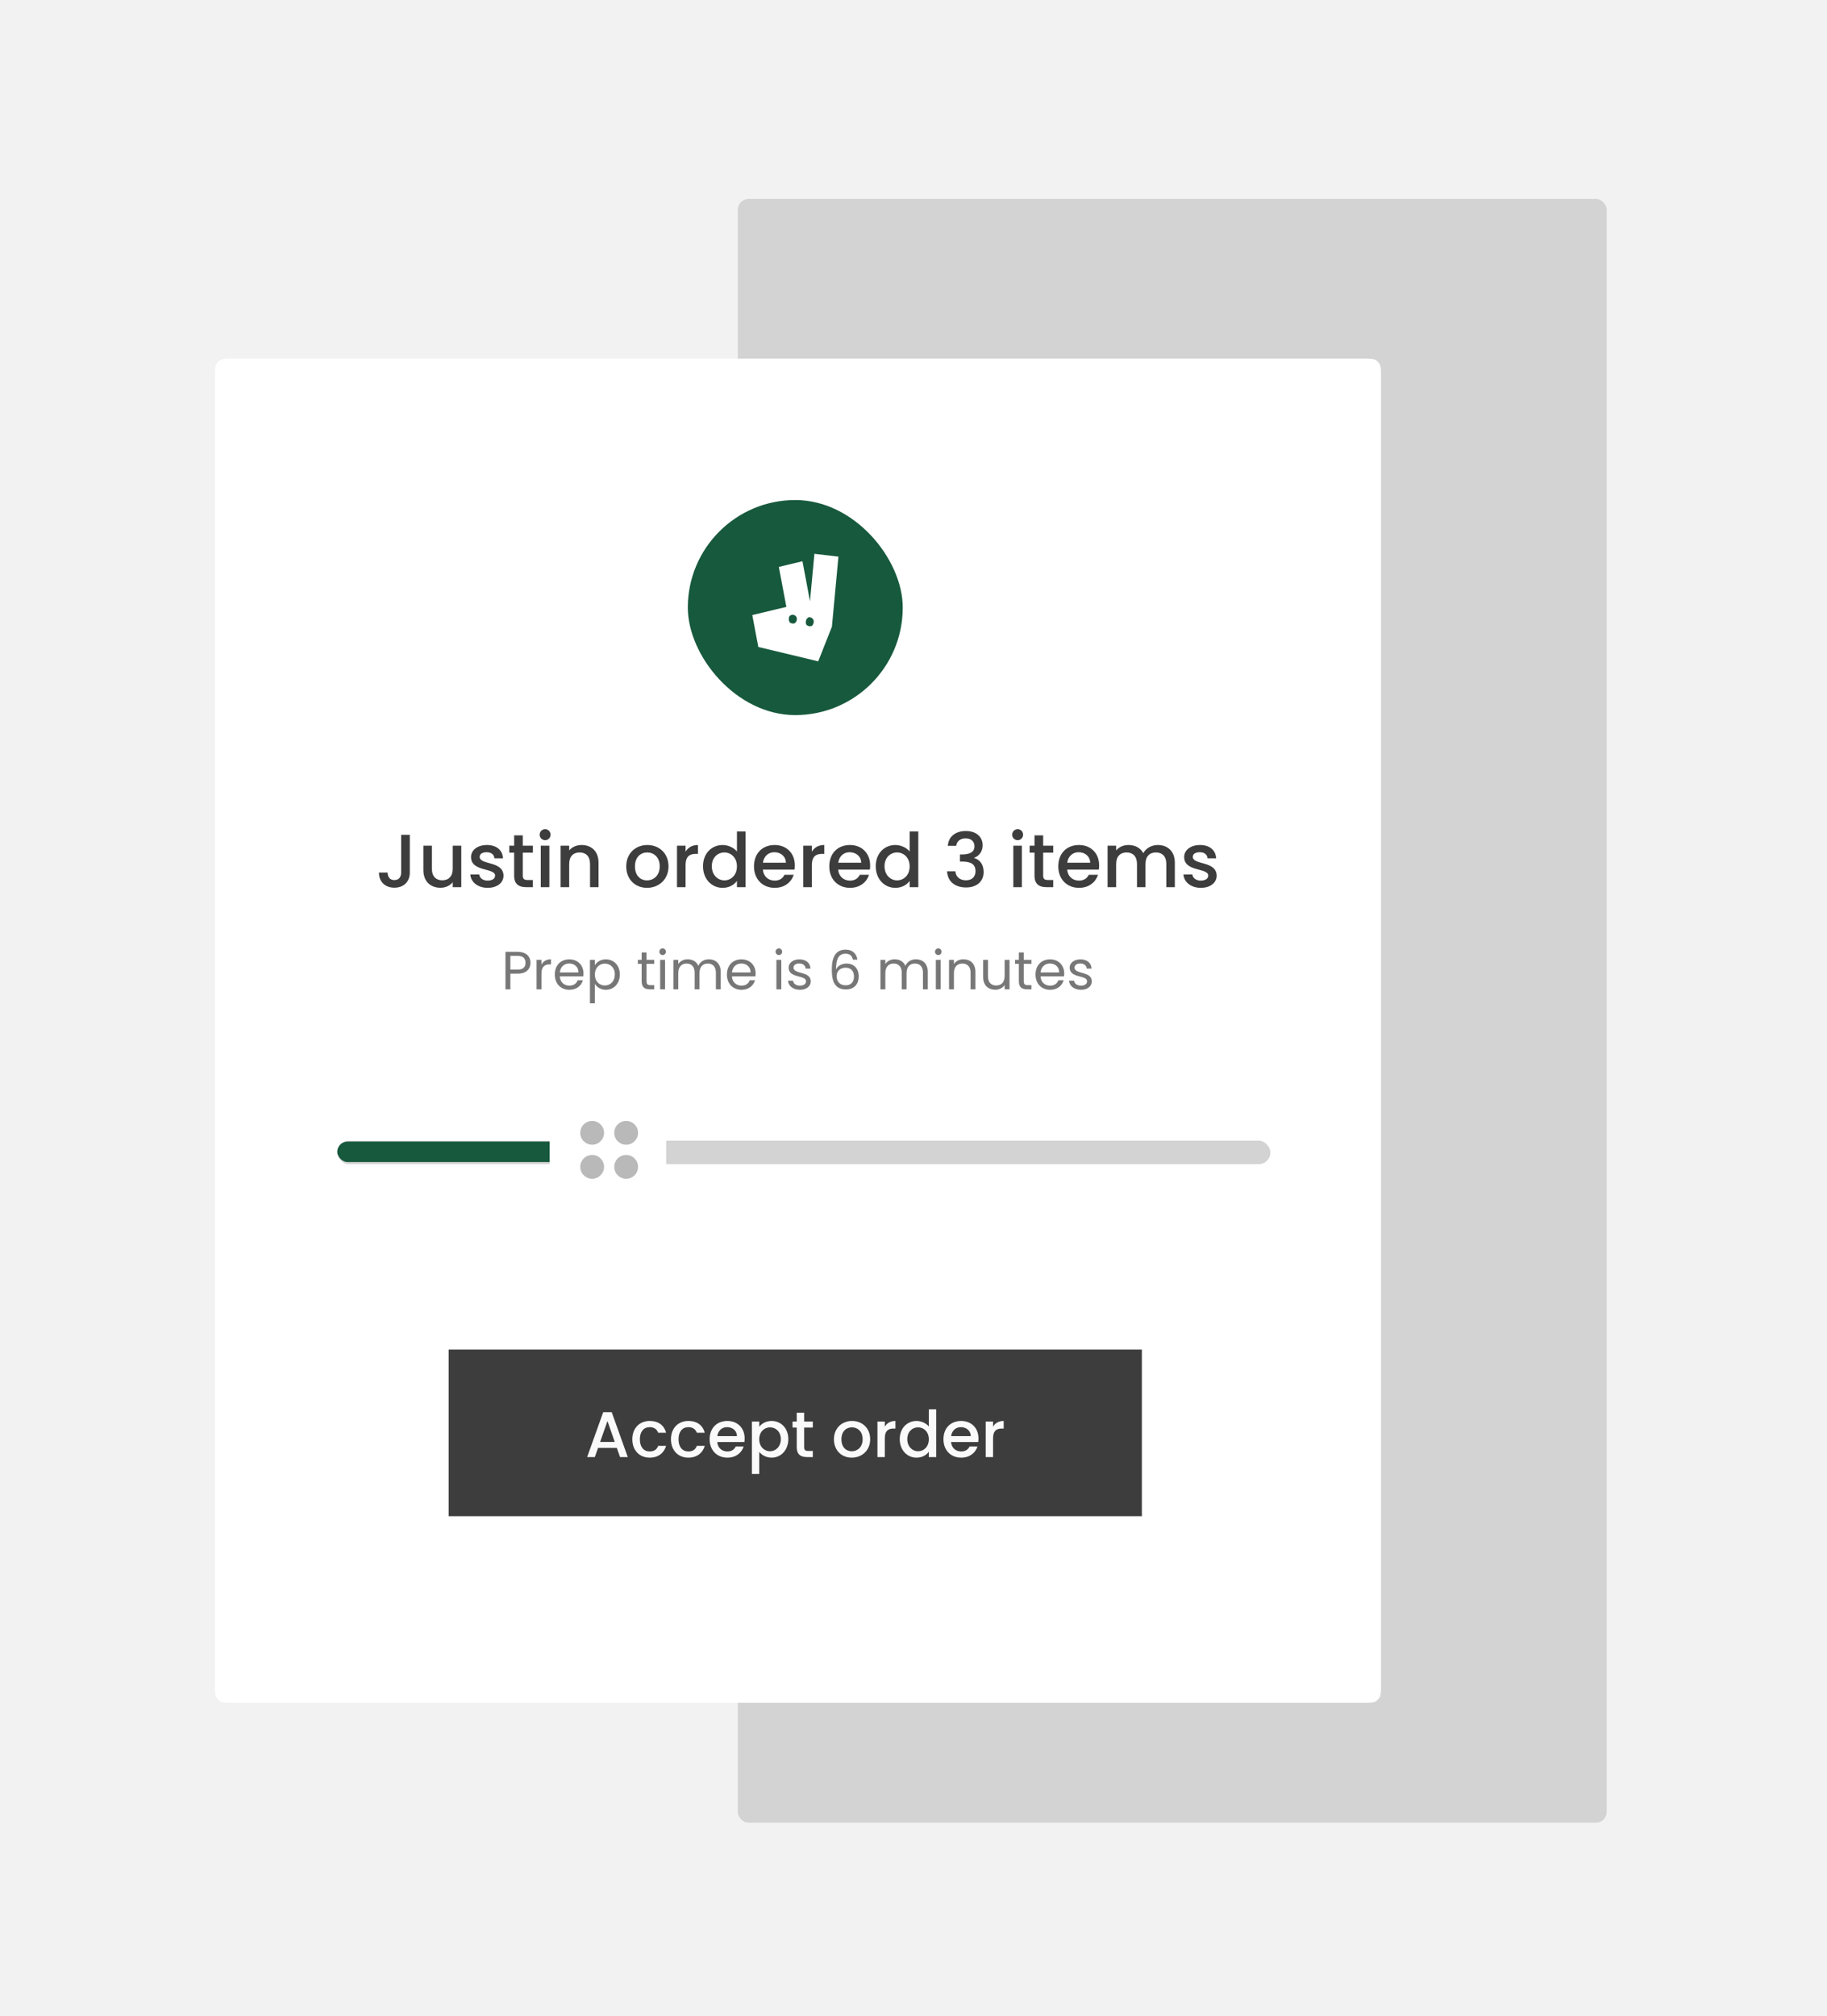 <svg width="340" height="375" viewBox="0 0 340 375" fill="none" xmlns="http://www.w3.org/2000/svg">
<rect width="340" height="375" fill="#F2F2F2"/>
<rect x="137.304" y="37" width="161.697" height="302" rx="2" fill="#D3D3D3"/>
<g filter="url(#filter0_d)">
<path d="M40 65.943C40 64.785 40 64.206 40.233 63.767C40.42 63.413 40.71 63.123 41.064 62.936C41.503 62.703 42.082 62.703 43.24 62.703H253.76C254.918 62.703 255.497 62.703 255.936 62.936C256.29 63.123 256.58 63.413 256.768 63.767C257 64.206 257 64.785 257 65.943V309.463C257 310.621 257 311.2 256.768 311.639C256.58 311.993 256.29 312.283 255.936 312.471C255.497 312.703 254.918 312.703 253.76 312.703H43.24C42.082 312.703 41.503 312.703 41.064 312.471C40.71 312.283 40.42 311.993 40.233 311.639C40 311.2 40 310.621 40 309.463V65.943Z" fill="white"/>
</g>
<g filter="url(#filter1_i)">
<rect x="62.766" y="211.521" width="173.654" height="4.369" rx="2.184" fill="#D3D3D3"/>
</g>
<g filter="url(#filter2_d)">
<rect x="62.766" y="211.691" width="60.713" height="3.796" rx="1.898" fill="#17593D"/>
</g>
<g filter="url(#filter3_d)">
<rect x="102.288" y="202.783" width="21.683" height="21.683" rx="2.531" fill="white"/>
</g>
<g opacity="0.9">
<g style="mix-blend-mode:multiply">
<circle cx="110.198" cy="210.693" r="2.215" fill="#B1B1B1"/>
</g>
<g style="mix-blend-mode:multiply">
<circle cx="110.198" cy="217.021" r="2.215" fill="#B1B1B1"/>
</g>
<g style="mix-blend-mode:multiply">
<circle cx="116.525" cy="210.693" r="2.215" fill="#B1B1B1"/>
</g>
<g style="mix-blend-mode:multiply">
<circle cx="116.525" cy="217.021" r="2.215" fill="#B1B1B1"/>
</g>
</g>
<path d="M74.653 162.284C74.653 163.096 74.247 163.684 73.393 163.684C72.539 163.684 72.147 163.096 72.133 162.284H70.523C70.523 164.048 71.713 165.098 73.393 165.098C75.073 165.098 76.263 164.048 76.263 162.284V155.27H74.653V162.284ZM85.846 157.286H84.25V161.584C84.25 162.998 83.48 163.726 82.304 163.726C81.142 163.726 80.372 162.998 80.372 161.584V157.286H78.79V161.822C78.79 163.978 80.162 165.112 81.968 165.112C82.878 165.112 83.746 164.734 84.25 164.076V165H85.846V157.286ZM93.705 162.844C93.621 160.058 89.267 160.926 89.267 159.372C89.267 158.854 89.715 158.504 90.569 158.504C91.437 158.504 91.955 158.966 92.011 159.638H93.607C93.523 158.098 92.375 157.16 90.625 157.16C88.805 157.16 87.657 158.154 87.657 159.386C87.657 162.214 92.137 161.346 92.137 162.858C92.137 163.39 91.647 163.782 90.723 163.782C89.841 163.782 89.239 163.264 89.183 162.634H87.531C87.601 164.034 88.903 165.126 90.751 165.126C92.571 165.126 93.705 164.146 93.705 162.844ZM95.682 162.858C95.682 164.426 96.536 165 97.908 165H99.168V163.67H98.188C97.516 163.67 97.292 163.432 97.292 162.858V158.588H99.168V157.286H97.292V155.368H95.682V157.286H94.772V158.588H95.682V162.858ZM100.639 165H102.235V157.286H100.639V165ZM101.451 156.264C102.011 156.264 102.459 155.816 102.459 155.242C102.459 154.668 102.011 154.22 101.451 154.22C100.877 154.22 100.429 154.668 100.429 155.242C100.429 155.816 100.877 156.264 101.451 156.264ZM109.804 165H111.386V160.45C111.386 158.294 110.028 157.16 108.222 157.16C107.298 157.16 106.444 157.538 105.926 158.168V157.286H104.33V165H105.926V160.688C105.926 159.274 106.696 158.546 107.872 158.546C109.034 158.546 109.804 159.274 109.804 160.688V165ZM124.409 161.136C124.409 158.714 122.673 157.16 120.475 157.16C118.277 157.16 116.541 158.714 116.541 161.136C116.541 163.558 118.207 165.126 120.405 165.126C122.617 165.126 124.409 163.558 124.409 161.136ZM118.165 161.136C118.165 159.386 119.243 158.546 120.447 158.546C121.637 158.546 122.771 159.386 122.771 161.136C122.771 162.886 121.595 163.74 120.405 163.74C119.201 163.74 118.165 162.886 118.165 161.136ZM127.583 160.94C127.583 159.302 128.311 158.812 129.487 158.812H129.893V157.16C128.801 157.16 128.031 157.636 127.583 158.406V157.286H125.987V165H127.583V160.94ZM130.828 161.108C130.828 163.488 132.438 165.126 134.468 165.126C135.728 165.126 136.652 164.538 137.142 163.838V165H138.752V154.64H137.142V158.364C136.554 157.636 135.49 157.16 134.482 157.16C132.438 157.16 130.828 158.728 130.828 161.108ZM137.142 161.136C137.142 162.802 136.008 163.74 134.804 163.74C133.614 163.74 132.466 162.774 132.466 161.108C132.466 159.442 133.614 158.546 134.804 158.546C136.008 158.546 137.142 159.484 137.142 161.136ZM144.096 158.504C145.286 158.504 146.224 159.26 146.252 160.45H141.982C142.15 159.232 143.018 158.504 144.096 158.504ZM147.708 162.704H145.986C145.692 163.306 145.146 163.782 144.166 163.782C142.99 163.782 142.08 163.012 141.968 161.738H147.862C147.904 161.472 147.918 161.22 147.918 160.954C147.918 158.686 146.364 157.16 144.166 157.16C141.884 157.16 140.316 158.714 140.316 161.136C140.316 163.558 141.954 165.126 144.166 165.126C146.056 165.126 147.274 164.048 147.708 162.704ZM151.084 160.94C151.084 159.302 151.812 158.812 152.988 158.812H153.394V157.16C152.302 157.16 151.532 157.636 151.084 158.406V157.286H149.488V165H151.084V160.94ZM158.11 158.504C159.3 158.504 160.238 159.26 160.266 160.45H155.996C156.164 159.232 157.032 158.504 158.11 158.504ZM161.722 162.704H160C159.706 163.306 159.16 163.782 158.18 163.782C157.004 163.782 156.094 163.012 155.982 161.738H161.876C161.918 161.472 161.932 161.22 161.932 160.954C161.932 158.686 160.378 157.16 158.18 157.16C155.898 157.16 154.33 158.714 154.33 161.136C154.33 163.558 155.968 165.126 158.18 165.126C160.07 165.126 161.288 164.048 161.722 162.704ZM162.97 161.108C162.97 163.488 164.58 165.126 166.61 165.126C167.87 165.126 168.794 164.538 169.284 163.838V165H170.894V154.64H169.284V158.364C168.696 157.636 167.632 157.16 166.624 157.16C164.58 157.16 162.97 158.728 162.97 161.108ZM169.284 161.136C169.284 162.802 168.15 163.74 166.946 163.74C165.756 163.74 164.608 162.774 164.608 161.108C164.608 159.442 165.756 158.546 166.946 158.546C168.15 158.546 169.284 159.484 169.284 161.136ZM176.389 157.314H177.943C178.041 156.6 178.559 155.928 179.679 155.928C180.771 155.928 181.345 156.516 181.345 157.398C181.345 158.49 180.463 158.91 179.021 158.924H178.643V160.24H179.007C180.673 160.24 181.541 160.702 181.541 162.046C181.541 162.998 180.953 163.726 179.763 163.726C178.559 163.726 177.859 162.998 177.789 162.046H176.249C176.347 164.048 177.845 165.056 179.777 165.056C181.905 165.056 183.053 163.824 183.053 162.2C183.053 160.786 182.367 159.904 181.303 159.582V159.526C182.101 159.26 182.871 158.434 182.871 157.216C182.871 155.732 181.765 154.556 179.735 154.556C177.873 154.556 176.501 155.55 176.389 157.314ZM188.576 165H190.172V157.286H188.576V165ZM189.388 156.264C189.948 156.264 190.396 155.816 190.396 155.242C190.396 154.668 189.948 154.22 189.388 154.22C188.814 154.22 188.366 154.668 188.366 155.242C188.366 155.816 188.814 156.264 189.388 156.264ZM192.52 162.858C192.52 164.426 193.374 165 194.746 165H196.006V163.67H195.026C194.354 163.67 194.13 163.432 194.13 162.858V158.588H196.006V157.286H194.13V155.368H192.52V157.286H191.61V158.588H192.52V162.858ZM200.725 158.504C201.915 158.504 202.853 159.26 202.881 160.45H198.611C198.779 159.232 199.647 158.504 200.725 158.504ZM204.337 162.704H202.615C202.321 163.306 201.775 163.782 200.795 163.782C199.619 163.782 198.709 163.012 198.597 161.738H204.491C204.533 161.472 204.547 161.22 204.547 160.954C204.547 158.686 202.993 157.16 200.795 157.16C198.513 157.16 196.945 158.714 196.945 161.136C196.945 163.558 198.583 165.126 200.795 165.126C202.685 165.126 203.903 164.048 204.337 162.704ZM217.051 165H218.633V160.45C218.633 158.294 217.261 157.16 215.455 157.16C214.335 157.16 213.243 157.748 212.767 158.686C212.235 157.678 211.213 157.16 209.995 157.16C209.071 157.16 208.231 157.538 207.713 158.168V157.286H206.117V165H207.713V160.688C207.713 159.274 208.483 158.546 209.659 158.546C210.821 158.546 211.591 159.274 211.591 160.688V165H213.173V160.688C213.173 159.274 213.943 158.546 215.119 158.546C216.281 158.546 217.051 159.274 217.051 160.688V165ZM226.418 162.844C226.334 160.058 221.98 160.926 221.98 159.372C221.98 158.854 222.428 158.504 223.282 158.504C224.15 158.504 224.668 158.966 224.724 159.638H226.32C226.236 158.098 225.088 157.16 223.338 157.16C221.518 157.16 220.37 158.154 220.37 159.386C220.37 162.214 224.85 161.346 224.85 162.858C224.85 163.39 224.36 163.782 223.436 163.782C222.554 163.782 221.952 163.264 221.896 162.634H220.244C220.314 164.034 221.616 165.126 223.464 165.126C225.284 165.126 226.418 164.146 226.418 162.844Z" fill="#3D3D3D"/>
<path d="M94.975 180.34V177.78H96.315C97.355 177.78 97.795 178.26 97.795 179.07C97.795 179.85 97.355 180.34 96.315 180.34H94.975ZM98.725 179.07C98.725 177.93 97.955 177.03 96.315 177.03H94.065V184H94.975V181.09H96.315C98.045 181.09 98.725 180.13 98.725 179.07ZM100.766 181.02C100.766 179.75 101.426 179.36 102.296 179.36H102.536V178.42C101.666 178.42 101.076 178.8 100.766 179.41V178.52H99.856V184H100.766V181.02ZM105.916 179.2C106.856 179.2 107.656 179.79 107.646 180.86H104.186C104.286 179.79 105.026 179.2 105.916 179.2ZM108.476 182.31H107.496C107.296 182.9 106.776 183.32 105.956 183.32C105.026 183.32 104.246 182.71 104.176 181.6H108.556C108.576 181.41 108.586 181.25 108.586 181.05C108.586 179.55 107.546 178.43 105.956 178.43C104.356 178.43 103.246 179.52 103.246 181.25C103.246 182.99 104.396 184.09 105.956 184.09C107.316 184.09 108.196 183.31 108.476 182.31ZM110.698 179.53V178.52H109.788V186.6H110.698V182.99C111.038 183.55 111.748 184.09 112.748 184.09C114.218 184.09 115.348 182.94 115.348 181.24C115.348 179.53 114.218 178.43 112.748 178.43C111.748 178.43 111.028 178.95 110.698 179.53ZM114.418 181.24C114.418 182.53 113.568 183.29 112.558 183.29C111.568 183.29 110.698 182.54 110.698 181.25C110.698 179.98 111.568 179.22 112.558 179.22C113.568 179.22 114.418 179.95 114.418 181.24ZM119.411 182.5C119.411 183.6 119.961 184 120.931 184H121.751V183.23H121.081C120.521 183.23 120.321 183.04 120.321 182.5V179.27H121.751V178.52H120.321V177.14H119.411V178.52H118.701V179.27H119.411V182.5ZM122.854 184H123.764V178.52H122.854V184ZM123.324 177.63C123.654 177.63 123.924 177.36 123.924 177.01C123.924 176.66 123.654 176.39 123.324 176.39C122.974 176.39 122.704 176.66 122.704 177.01C122.704 177.36 122.974 177.63 123.324 177.63ZM133.225 184H134.125V180.77C134.125 179.2 133.155 178.42 131.905 178.42C131.065 178.42 130.285 178.85 129.965 179.64C129.605 178.82 128.855 178.42 127.955 178.42C127.235 178.42 126.585 178.73 126.225 179.31V178.52H125.315V184H126.225V180.98C126.225 179.8 126.855 179.21 127.775 179.21C128.675 179.21 129.275 179.78 129.275 180.9V184H130.175V180.98C130.175 179.8 130.805 179.21 131.725 179.21C132.625 179.21 133.225 179.78 133.225 180.9V184ZM137.948 179.2C138.888 179.2 139.688 179.79 139.678 180.86H136.218C136.318 179.79 137.058 179.2 137.948 179.2ZM140.508 182.31H139.528C139.328 182.9 138.808 183.32 137.988 183.32C137.058 183.32 136.278 182.71 136.208 181.6H140.588C140.608 181.41 140.618 181.25 140.618 181.05C140.618 179.55 139.578 178.43 137.988 178.43C136.388 178.43 135.278 179.52 135.278 181.25C135.278 182.99 136.428 184.09 137.988 184.09C139.348 184.09 140.228 183.31 140.508 182.31ZM144.485 184H145.395V178.52H144.485V184ZM144.955 177.63C145.285 177.63 145.555 177.36 145.555 177.01C145.555 176.66 145.285 176.39 144.955 176.39C144.605 176.39 144.335 176.66 144.335 177.01C144.335 177.36 144.605 177.63 144.955 177.63ZM150.886 182.51C150.846 180.55 147.666 181.26 147.666 179.96C147.666 179.52 148.066 179.2 148.736 179.2C149.466 179.2 149.886 179.6 149.926 180.15H150.836C150.776 179.08 149.976 178.43 148.766 178.43C147.546 178.43 146.756 179.12 146.756 179.96C146.756 182 149.996 181.29 149.996 182.51C149.996 182.96 149.596 183.32 148.876 183.32C148.106 183.32 147.636 182.92 147.586 182.39H146.646C146.706 183.39 147.606 184.09 148.886 184.09C150.096 184.09 150.886 183.41 150.886 182.51ZM159.556 178.49C159.436 177.48 158.736 176.62 157.356 176.62C155.526 176.62 154.796 178.02 154.796 180.29C154.796 182.48 155.306 184.02 157.446 184.02C159.026 184.02 159.806 182.94 159.806 181.62C159.806 180.1 158.896 179.21 157.546 179.21C156.686 179.21 155.896 179.61 155.586 180.32C155.576 178.17 156.196 177.38 157.346 177.38C158.166 177.38 158.576 177.79 158.716 178.49H159.556ZM157.356 179.98C158.396 179.98 158.926 180.63 158.926 181.65C158.926 182.63 158.336 183.26 157.396 183.26C156.256 183.26 155.696 182.51 155.696 181.55C155.696 180.47 156.526 179.98 157.356 179.98ZM171.76 184H172.66V180.77C172.66 179.2 171.69 178.42 170.44 178.42C169.6 178.42 168.82 178.85 168.5 179.64C168.14 178.82 167.39 178.42 166.49 178.42C165.77 178.42 165.12 178.73 164.76 179.31V178.52H163.85V184H164.76V180.98C164.76 179.8 165.39 179.21 166.31 179.21C167.21 179.21 167.81 179.78 167.81 180.9V184H168.71V180.98C168.71 179.8 169.34 179.21 170.26 179.21C171.16 179.21 171.76 179.78 171.76 180.9V184ZM174.153 184H175.063V178.52H174.153V184ZM174.623 177.63C174.953 177.63 175.223 177.36 175.223 177.01C175.223 176.66 174.953 176.39 174.623 176.39C174.273 176.39 174.003 176.66 174.003 177.01C174.003 177.36 174.273 177.63 174.623 177.63ZM180.624 184H181.524V180.77C181.524 179.2 180.554 178.42 179.284 178.42C178.544 178.42 177.884 178.73 177.524 179.3V178.52H176.614V184H177.524V180.97C177.524 179.79 178.164 179.21 179.094 179.21C180.014 179.21 180.624 179.78 180.624 180.9V184ZM187.87 178.52H186.96V181.53C186.96 182.71 186.33 183.29 185.39 183.29C184.47 183.29 183.86 182.72 183.86 181.61V178.52H182.96V181.73C182.96 183.3 183.95 184.08 185.21 184.08C185.94 184.08 186.61 183.76 186.96 183.19V184H187.87V178.52ZM189.607 182.5C189.607 183.6 190.157 184 191.127 184H191.947V183.23H191.277C190.717 183.23 190.517 183.04 190.517 182.5V179.27H191.947V178.52H190.517V177.14H189.607V178.52H188.897V179.27H189.607V182.5ZM195.379 179.2C196.319 179.2 197.119 179.79 197.109 180.86H193.649C193.749 179.79 194.489 179.2 195.379 179.2ZM197.939 182.31H196.959C196.759 182.9 196.239 183.32 195.419 183.32C194.489 183.32 193.709 182.71 193.639 181.6H198.019C198.039 181.41 198.049 181.25 198.049 181.05C198.049 179.55 197.009 178.43 195.419 178.43C193.819 178.43 192.709 179.52 192.709 181.25C192.709 182.99 193.859 184.09 195.419 184.09C196.779 184.09 197.659 183.31 197.939 182.31ZM203.19 182.51C203.15 180.55 199.97 181.26 199.97 179.96C199.97 179.52 200.37 179.2 201.04 179.2C201.77 179.2 202.19 179.6 202.23 180.15H203.14C203.08 179.08 202.28 178.43 201.07 178.43C199.85 178.43 199.06 179.12 199.06 179.96C199.06 182 202.3 181.29 202.3 182.51C202.3 182.96 201.9 183.32 201.18 183.32C200.41 183.32 199.94 182.92 199.89 182.39H198.95C199.01 183.39 199.91 184.09 201.19 184.09C202.4 184.09 203.19 183.41 203.19 182.51Z" fill="#777777"/>
<rect width="129" height="31" transform="translate(83.5 251)" fill="#3D3D3D"/>
<path d="M115.387 271H116.827L113.839 262.648H112.255L109.267 271H110.695L111.295 269.296H114.787L115.387 271ZM114.403 268.18H111.679L113.047 264.304L114.403 268.18ZM117.671 267.688C117.671 269.764 119.015 271.108 120.911 271.108C122.531 271.108 123.587 270.208 123.959 268.912H122.483C122.231 269.596 121.727 269.956 120.911 269.956C119.807 269.956 119.075 269.14 119.075 267.688C119.075 266.248 119.807 265.432 120.911 265.432C121.727 265.432 122.255 265.84 122.483 266.476H123.959C123.587 265.084 122.531 264.28 120.911 264.28C119.015 264.28 117.671 265.624 117.671 267.688ZM124.866 267.688C124.866 269.764 126.21 271.108 128.106 271.108C129.726 271.108 130.782 270.208 131.154 268.912H129.678C129.426 269.596 128.922 269.956 128.106 269.956C127.002 269.956 126.27 269.14 126.27 267.688C126.27 266.248 127.002 265.432 128.106 265.432C128.922 265.432 129.45 265.84 129.678 266.476H131.154C130.782 265.084 129.726 264.28 128.106 264.28C126.21 264.28 124.866 265.624 124.866 267.688ZM135.301 265.432C136.321 265.432 137.125 266.08 137.149 267.1H133.489C133.633 266.056 134.377 265.432 135.301 265.432ZM138.397 269.032H136.921C136.669 269.548 136.201 269.956 135.361 269.956C134.353 269.956 133.573 269.296 133.477 268.204H138.529C138.565 267.976 138.577 267.76 138.577 267.532C138.577 265.588 137.245 264.28 135.361 264.28C133.405 264.28 132.061 265.612 132.061 267.688C132.061 269.764 133.465 271.108 135.361 271.108C136.981 271.108 138.025 270.184 138.397 269.032ZM141.291 265.36V264.388H139.923V274.144H141.291V270.04C141.723 270.556 142.503 271.108 143.595 271.108C145.335 271.108 146.703 269.704 146.703 267.664C146.703 265.624 145.335 264.28 143.595 264.28C142.515 264.28 141.711 264.808 141.291 265.36ZM145.311 267.664C145.311 269.092 144.327 269.92 143.295 269.92C142.275 269.92 141.291 269.116 141.291 267.688C141.291 266.272 142.275 265.468 143.295 265.468C144.327 265.468 145.311 266.236 145.311 267.664ZM148.272 269.164C148.272 270.508 149.004 271 150.18 271H151.26V269.86H150.42C149.844 269.86 149.652 269.656 149.652 269.164V265.504H151.26V264.388H149.652V262.744H148.272V264.388H147.492V265.504H148.272V269.164ZM161.938 267.688C161.938 265.612 160.45 264.28 158.566 264.28C156.682 264.28 155.194 265.612 155.194 267.688C155.194 269.764 156.622 271.108 158.506 271.108C160.402 271.108 161.938 269.764 161.938 267.688ZM156.586 267.688C156.586 266.188 157.51 265.468 158.542 265.468C159.562 265.468 160.534 266.188 160.534 267.688C160.534 269.188 159.526 269.92 158.506 269.92C157.474 269.92 156.586 269.188 156.586 267.688ZM164.659 267.52C164.659 266.116 165.283 265.696 166.291 265.696H166.639V264.28C165.703 264.28 165.043 264.688 164.659 265.348V264.388H163.291V271H164.659V267.52ZM167.44 267.664C167.44 269.704 168.82 271.108 170.56 271.108C171.64 271.108 172.432 270.604 172.852 270.004V271H174.232V262.12H172.852V265.312C172.348 264.688 171.436 264.28 170.572 264.28C168.82 264.28 167.44 265.624 167.44 267.664ZM172.852 267.688C172.852 269.116 171.88 269.92 170.848 269.92C169.828 269.92 168.844 269.092 168.844 267.664C168.844 266.236 169.828 265.468 170.848 265.468C171.88 265.468 172.852 266.272 172.852 267.688ZM178.813 265.432C179.833 265.432 180.637 266.08 180.661 267.1H177.001C177.145 266.056 177.889 265.432 178.813 265.432ZM181.909 269.032H180.433C180.181 269.548 179.713 269.956 178.873 269.956C177.865 269.956 177.085 269.296 176.989 268.204H182.041C182.077 267.976 182.089 267.76 182.089 267.532C182.089 265.588 180.757 264.28 178.873 264.28C176.917 264.28 175.573 265.612 175.573 267.688C175.573 269.764 176.977 271.108 178.873 271.108C180.493 271.108 181.537 270.184 181.909 269.032ZM184.803 267.52C184.803 266.116 185.427 265.696 186.435 265.696H186.783V264.28C185.847 264.28 185.187 264.688 184.803 265.348V264.388H183.435V271H184.803V267.52Z" fill="#FAFAFA"/>
<rect x="128" y="93" width="40" height="40" rx="20" fill="#17593D"/>
<path d="M151.559 103L150.737 111.819L149.336 104.384L144.94 105.439L146.341 112.874L140 114.392L141.121 120.331L152.268 123L154.819 116.548L156.029 103.532L151.559 103ZM148.037 115.793C147.807 116.032 147.502 116.01 147.18 115.887C146.858 115.765 146.714 115.327 146.836 114.797C146.927 114.403 147.354 114.345 147.568 114.339C147.65 114.337 147.731 114.356 147.804 114.395C147.957 114.472 148.21 114.636 148.265 114.888C148.34 115.249 148.267 115.554 148.037 115.793ZM151.265 116.199C151.096 116.526 150.656 116.568 150.227 116.334C149.935 116.173 149.938 115.765 149.972 115.516C149.988 115.382 150.036 115.254 150.113 115.144C150.216 114.996 150.39 114.802 150.59 114.797C150.748 114.79 150.904 114.829 151.039 114.91C151.175 114.99 151.284 115.108 151.353 115.249C151.512 115.546 151.434 115.874 151.265 116.201V116.199Z" fill="white"/>
<defs>
<filter id="filter0_d" x="15" y="41.703" width="267" height="300" filterUnits="userSpaceOnUse" color-interpolation-filters="sRGB">
<feFlood flood-opacity="0" result="BackgroundImageFix"/>
<feColorMatrix in="SourceAlpha" type="matrix" values="0 0 0 0 0 0 0 0 0 0 0 0 0 0 0 0 0 0 127 0" result="hardAlpha"/>
<feOffset dy="4"/>
<feGaussianBlur stdDeviation="12.5"/>
<feColorMatrix type="matrix" values="0 0 0 0 0.446 0 0 0 0 0.442 0 0 0 0 0.442 0 0 0 0.25 0"/>
<feBlend mode="normal" in2="BackgroundImageFix" result="effect1_dropShadow"/>
<feBlend mode="normal" in="SourceGraphic" in2="effect1_dropShadow" result="shape"/>
</filter>
<filter id="filter1_i" x="62.766" y="211.521" width="173.654" height="5.001" filterUnits="userSpaceOnUse" color-interpolation-filters="sRGB">
<feFlood flood-opacity="0" result="BackgroundImageFix"/>
<feBlend mode="normal" in="SourceGraphic" in2="BackgroundImageFix" result="shape"/>
<feColorMatrix in="SourceAlpha" type="matrix" values="0 0 0 0 0 0 0 0 0 0 0 0 0 0 0 0 0 0 127 0" result="hardAlpha"/>
<feOffset dy="0.633"/>
<feGaussianBlur stdDeviation="0.633"/>
<feComposite in2="hardAlpha" operator="arithmetic" k2="-1" k3="1"/>
<feColorMatrix type="matrix" values="0 0 0 0 0 0 0 0 0 0 0 0 0 0 0 0 0 0 0.1 0"/>
<feBlend mode="normal" in2="shape" result="effect1_innerShadow"/>
</filter>
<filter id="filter2_d" x="61.5" y="211.059" width="63.244" height="6.327" filterUnits="userSpaceOnUse" color-interpolation-filters="sRGB">
<feFlood flood-opacity="0" result="BackgroundImageFix"/>
<feColorMatrix in="SourceAlpha" type="matrix" values="0 0 0 0 0 0 0 0 0 0 0 0 0 0 0 0 0 0 127 0" result="hardAlpha"/>
<feOffset dy="0.633"/>
<feGaussianBlur stdDeviation="0.633"/>
<feColorMatrix type="matrix" values="0 0 0 0 0 0 0 0 0 0 0 0 0 0 0 0 0 0 0.05 0"/>
<feBlend mode="normal" in2="BackgroundImageFix" result="effect1_dropShadow"/>
<feBlend mode="normal" in="SourceGraphic" in2="effect1_dropShadow" result="shape"/>
</filter>
<filter id="filter3_d" x="99.124" y="201.518" width="28.01" height="28.01" filterUnits="userSpaceOnUse" color-interpolation-filters="sRGB">
<feFlood flood-opacity="0" result="BackgroundImageFix"/>
<feColorMatrix in="SourceAlpha" type="matrix" values="0 0 0 0 0 0 0 0 0 0 0 0 0 0 0 0 0 0 127 0" result="hardAlpha"/>
<feOffset dy="1.898"/>
<feGaussianBlur stdDeviation="1.582"/>
<feColorMatrix type="matrix" values="0 0 0 0 0 0 0 0 0 0 0 0 0 0 0 0 0 0 0.2 0"/>
<feBlend mode="normal" in2="BackgroundImageFix" result="effect1_dropShadow"/>
<feBlend mode="normal" in="SourceGraphic" in2="effect1_dropShadow" result="shape"/>
</filter>
</defs>
</svg>
